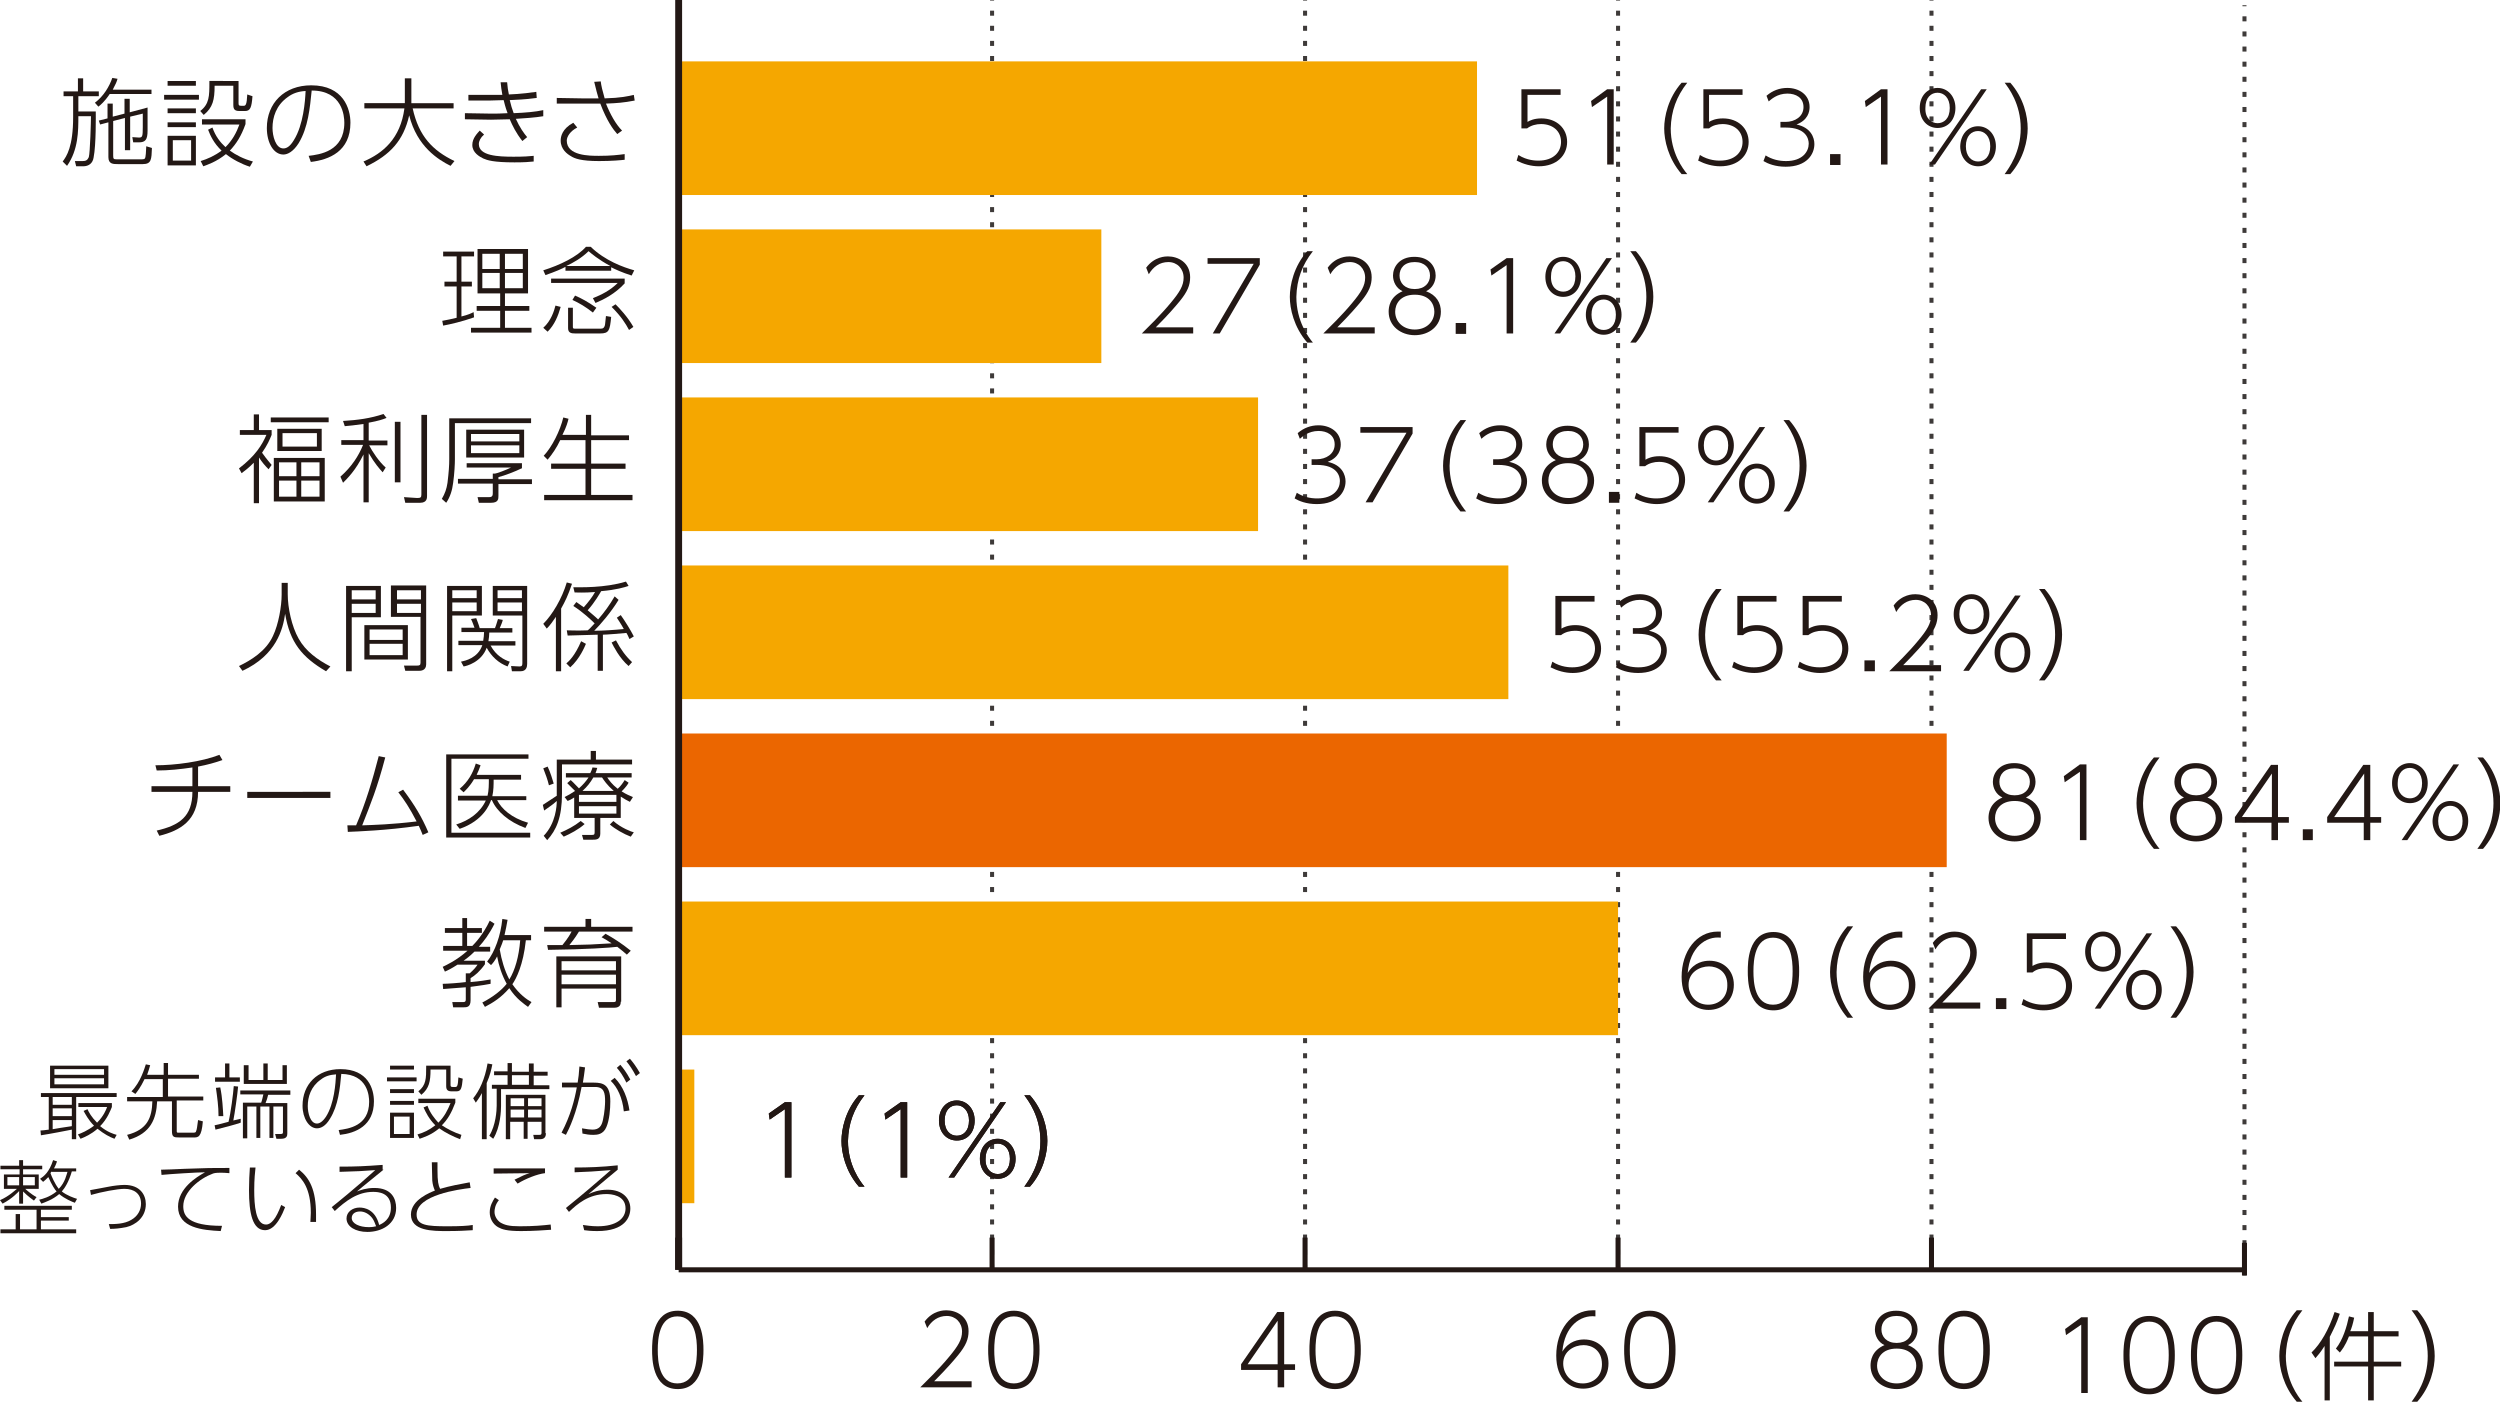 <?xml version="1.0" encoding="utf-8"?>
<!-- Generator: Adobe Illustrator 28.0.0, SVG Export Plug-In . SVG Version: 6.00 Build 0)  -->
<svg version="1.1" id="レイヤー_1" xmlns="http://www.w3.org/2000/svg" xmlns:xlink="http://www.w3.org/1999/xlink" x="0px"
	 y="0px" viewBox="0 0 574.3 322" style="enable-background:new 0 0 574.3 322;" xml:space="preserve">
<style type="text/css">
	.st0{fill:none;stroke:#3E3A39;stroke-width:0.926;stroke-miterlimit:10;stroke-dasharray:1.157,2.314;}
	.st1{fill:#F5A700;}
	.st2{fill:#EB6600;}
	.st3{fill:none;}
	.st4{fill:none;stroke:#231815;stroke-width:1.157;stroke-miterlimit:10;}
	.st5{fill:none;stroke:#231815;stroke-width:1.583;stroke-miterlimit:10;}
	.st6{fill:#231815;}
</style>
<g>
	<line class="st0" x1="227.9" y1="291.7" x2="227.9" y2="0"/>
	<line class="st0" x1="299.8" y1="291.7" x2="299.8" y2="0"/>
	<line class="st0" x1="371.7" y1="291.7" x2="371.7" y2="0"/>
	<line class="st0" x1="443.7" y1="291.7" x2="443.7" y2="0"/>
	<line class="st0" x1="515.6" y1="293" x2="515.6" y2="1.2"/>
	<rect x="155.9" y="245.7" class="st1" width="3.6" height="30.7"/>
	<rect x="155.9" y="207.1" class="st1" width="215.8" height="30.7"/>
	<rect x="155.9" y="168.5" class="st2" width="291.3" height="30.7"/>
	<rect x="155.9" y="129.9" class="st1" width="190.6" height="30.7"/>
	<rect x="155.9" y="91.3" class="st1" width="133.1" height="30.7"/>
	<rect x="155.9" y="52.7" class="st1" width="97.1" height="30.7"/>
	<rect x="155.9" y="14.1" class="st1" width="183.4" height="30.7"/>
	<rect x="155.9" y="14.1" class="st3" width="291.3" height="262.2"/>
	<line class="st4" x1="155.9" y1="291.7" x2="515.6" y2="291.7"/>
	<line class="st5" x1="155.9" y1="291.7" x2="155.9" y2="0"/>
	<line class="st5" x1="155.9" y1="291.7" x2="155.9" y2="284.3"/>
	<line class="st4" x1="227.9" y1="291.7" x2="227.9" y2="284.3"/>
	<line class="st4" x1="299.8" y1="291.7" x2="299.8" y2="284.3"/>
	<line class="st4" x1="371.7" y1="291.7" x2="371.7" y2="284.3"/>
	<line class="st4" x1="443.7" y1="291.7" x2="443.7" y2="284.3"/>
	<line class="st4" x1="515.6" y1="293" x2="515.6" y2="285.5"/>
	<g>
		<path class="st6" d="M17.9,21v-3h1.2v3h3.6v1.1h-4.7v3.5H22c0,0.9,0.1,7.6-0.5,10.6c-0.2,1.3-1.1,2-2.4,2h-1.6L17.2,37l1.8,0
			c0.7,0,1.1-0.2,1.4-0.9c0.3-1,0.5-8.4,0.5-9.4h-2.9c0,3.4,0,7.7-2.6,11.4l-1-1c0.9-1.2,2.4-3.4,2.4-10.2v-4.8h-2.2V21H17.9z
			 M21.8,23.6c2-1.5,3.3-3.7,4-5.7l1.2,0.2c-0.2,0.7-0.4,1.2-1.1,2.5h8.9v1h-9.6c-1.2,1.8-2.2,2.6-2.6,2.9L21.8,23.6z M28.6,26.1
			v-3.4h1.2v3.1l4.1-1.1c0,0.9,0,4.6,0,5.3c0,2.1-0.5,2.7-2,2.7h-1.3l-0.2-1.2l1.5,0.1c0.8,0,0.9-0.2,0.9-2.4v-3.1l-2.9,0.7v7.7
			h-1.2v-7.4l-2.7,0.7v7.9c0,0.8,0.1,0.9,0.8,0.9h5.6c0.6,0,0.9,0,1-0.5c0.1-0.5,0.1-0.7,0.2-2.5l1.3,0.4c-0.1,2.6-0.1,3.7-2.1,3.7
			h-5.7c-1.1,0-2.2,0-2.2-1.6v-8L23,28.6l-0.3-0.9l2-0.5v-3.4h1.2v3L28.6,26.1z"/>
		<path class="st6" d="M45.7,21.8v1.1h-8v-1.1H45.7z M45,18.6v1.1h-6.5v-1.1H45z M45,24.9V26h-6.5v-1.1H45z M45,28.1v1.1h-6.5v-1.1
			H45z M45,31.2v6.8h-6.5v-6.8H45z M43.9,32.2h-4.2v4.7h4.2V32.2z M54.8,18.6v5.1c0,0.5,0.1,0.6,0.6,0.6H56c0.4,0,0.7-0.2,0.8-2.6
			l1.2,0.4c-0.2,2.6-0.5,3.4-1.7,3.4H55c-1.1,0-1.4-0.4-1.4-1.4v-4.4h-4.3c0,3.2-0.4,5-2.5,6.7L46,25.5c2.1-1.6,2.1-3.5,2.1-6.5
			v-0.4H54.8z M57.4,38.3c-1.9-0.6-4-1.7-5.5-2.9c-2.2,1.8-4.4,2.5-5.2,2.8L46.1,37c1.6-0.5,3.2-1.2,4.8-2.4
			c-1.8-1.7-2.6-3.5-3.1-4.8l1-0.5c0.7,2,1.8,3.4,3,4.5c1.6-1.6,2.5-3.3,3.2-5.2h-8.6v-1.2h10v1.1c-1,2.8-2.1,4.5-3.6,6.1
			c1.4,1,3.1,1.9,5.3,2.5L57.4,38.3z"/>
		<path class="st6" d="M70.9,35.8c2.5-0.3,8.2-1,8.2-7.6c0-1.5-0.4-7.4-7.5-7.4c-0.4,3.9-0.8,8.5-3,12.1c-1.2,1.9-2.5,2.6-3.5,2.6
			c-2.2,0-3.8-2.6-3.8-6.1c0-5.7,4-9.8,10.2-9.8c7.4,0,9,5.4,9,8.6c0,6.6-4.9,8.5-9.1,9L70.9,35.8z M66.1,22.3
			c-2.7,1.9-3.5,4.7-3.5,7.1c0,1.8,0.7,4.7,2.5,4.7c0.7,0,1.5-0.4,2.4-1.9c2.2-3.5,2.6-9,2.7-11.3C68.6,21,67.3,21.4,66.1,22.3z"/>
		<path class="st6" d="M93.1,18h1.4v5.7h9.7v1.2h-9.4c1.4,6.4,4.6,9.7,9.6,12.1l-0.9,1.1c-2.8-1.4-7.7-4.4-9.5-11.6
			c-1.3,5.8-4.4,9.1-9.8,11.7l-0.7-1.1c4.5-1.9,8.5-5.3,9.4-12.2h-9.2v-1.2h9.3V18z"/>
		<path class="st6" d="M124.8,26.7c-1.7,0.3-4.6,0.5-6.3,0.6c0.9,2,1.9,3.4,2.6,4.2l-1.1,0.9c-1.5-1.9-2.3-3.6-2.9-5
			c-1.2,0-3,0.1-4.3,0.1l-6-0.1V26l5.9,0.1c1.2,0,2.5,0,3.9-0.1c-0.6-1.6-0.7-2.3-0.9-3c-1.2,0-2.1,0.1-3.4,0.1h-4.7v-1.3l4.6,0
			c1.5,0,3.1,0,3.2,0c-0.2-1.2-0.3-1.8-0.4-2.9h1.5c0.1,1.2,0.2,1.9,0.4,2.8c0.1,0,3-0.1,6.3-0.6l0.1,1.4c-3,0.4-4.5,0.4-6.2,0.5
			c0.3,1.3,0.5,1.9,0.9,3c2.6-0.1,5-0.3,6.8-0.7L124.8,26.7z M111.2,30.9c-0.8,0.7-1.2,1.5-1.2,2.2c0,2.7,4.4,2.9,8,2.9
			c2.4,0,3.6-0.1,4.6-0.2l0,1.3c-1.1,0.1-2,0.2-4.4,0.2c-4.9,0-6.3-0.5-7.2-0.9c-0.8-0.4-2.5-1.3-2.5-3.1c0-1.6,1.2-2.7,1.7-3.3
			L111.2,30.9z"/>
		<path class="st6" d="M141.8,30.8c-0.9-1-2.4-3-3.9-7c-0.7,0-3,0-4.2,0l-5.8,0v-1.3l5.8,0.1h3.8c-0.3-1-0.5-1.7-1-3.8l1.5-0.1
			c0.1,0.9,0.4,2.2,0.9,3.9c3.7-0.1,5.4-0.5,6.7-0.8l0.2,1.3c-2.6,0.5-4.1,0.6-6.6,0.7c1,2.5,2.3,4.8,3.7,6.2L141.8,30.8z
			 M132.6,29.3c-1.6,0.8-2.4,2.1-2.4,3c0,3.5,5.2,3.5,7.4,3.5c2.7,0,4.4-0.2,5.9-0.4l0,1.3c-0.8,0.1-3,0.3-5.9,0.3
			c-4.2,0-5.6-0.6-6.4-1.1c-0.9-0.5-2.4-1.6-2.4-3.6c0-0.9,0.3-2.7,2.9-4.1L132.6,29.3z"/>
	</g>
	<g>
		<path class="st6" d="M108.9,72.9c-2.8,1-5.5,1.6-7.1,1.9l-0.2-1.1c0.7-0.1,2.5-0.5,3.3-0.7v-7.2h-2.8v-1.1h2.8v-5.8h-3.1v-1.1h7.1
			v1.1H106v5.8h2.4v1.1H106v6.9c1.6-0.4,2.2-0.7,2.8-1L108.9,72.9z M121.3,57.2v10.2H116v2.9h5.6v1.1H116v3.9h6.1v1.1h-13.9v-1.1
			h6.7v-3.9h-5.4v-1.1h5.4v-2.9h-5.2V57.2H121.3z M114.8,58.3h-4v3.5h4V58.3z M114.8,62.7h-4v3.5h4V62.7z M120.1,58.3H116v3.5h4.1
			V58.3z M120.1,62.7H116v3.5h4.1V62.7z"/>
		<path class="st6" d="M140.4,62.2h-10.5v-0.9c-0.7,0.4-2.3,1.1-4.6,1.9l-0.5-1.1c3.8-1.2,7.8-3.1,9.8-5.4h1.1
			c3.3,3.2,7.5,4.7,10,5.4l-0.6,1.2c-2.2-0.7-3.7-1.4-4.7-1.9V62.2z M124.8,75.3c1.8-1.6,2.5-3.9,2.8-5.1l1.2,0.3
			c-0.6,2.1-1.4,4.1-3,5.7L124.8,75.3z M143.5,64.1v1c-2.2,2.4-4.8,3.7-6.7,4.5l-0.6-1.1c2-0.8,4-1.8,5.7-3.5h-15.3v-1H143.5z
			 M140.2,61.1c-2.8-1.5-4.4-2.9-5-3.4c-1.6,1.6-3.6,2.7-5.1,3.4H140.2z M131.6,70.7v4.4c0,0.3,0.1,0.4,0.4,0.4h5.7
			c0.6,0,0.9,0,1.1-0.4c0.2-0.3,0.2-0.5,0.4-2.5l1.2,0.2c-0.3,3.1-0.5,3.8-2.5,3.8h-5.8c-0.8,0-1.6-0.1-1.6-1.2v-4.7H131.6z
			 M136.2,71.8c-1.8-1.4-3-2.1-4.7-2.9l0.6-1c1.4,0.6,2.9,1.4,4.9,2.8L136.2,71.8z M144.5,75.8c-0.8-1.5-1.8-3.1-4-5.3l0.9-0.6
			c0.9,0.9,2.8,2.9,4.1,5.2L144.5,75.8z"/>
	</g>
	<g>
		<path class="st6" d="M61.7,107.8c-0.8-0.8-1.5-1.6-2.2-2.7v10.5h-1.2v-9.3c-1.3,1.3-2,1.8-2.8,2.4l-0.6-1.1
			c3.8-2.9,5.3-5.4,6.3-7.7h-6.1v-1.1h3.2v-3.6h1.2v3.6h2.9v1.1c-0.5,1.2-0.9,2.2-2.2,4.1c1.2,1.7,1.9,2.4,2.2,2.8L61.7,107.8z
			 M75.5,97H62.2v-1.1h13.3V97z M74.6,115.2H62.9v-10h11.7V115.2z M73.9,103.6H63.7v-5.1h10.2V103.6z M68.1,106.2h-4v3.2h4V106.2z
			 M68.1,110.4h-4v3.7h4V110.4z M72.8,99.5h-7.9v3.1h7.9V99.5z M73.4,106.2h-4.2v3.2h4.2V106.2z M73.4,110.4h-4.2v3.7h4.2V110.4z"/>
		<path class="st6" d="M84.8,101.2H89v1.1h-4.2c0.7,1.4,2.3,3.8,3.8,5.1l-0.7,1.1c-0.8-0.9-1.8-2-3.2-4.4v11.3h-1.2v-11
			c-1.8,3.7-3.8,5.6-4.7,6.5l-0.6-1.4c2.6-2.3,4.2-4.8,5.2-7.3h-5v-1.1h5.1v-3.7c-2,0.3-3.3,0.4-4.3,0.5l-0.4-1.2
			c3.4-0.2,6.3-0.6,9.3-1.6l0.7,0.9c-0.7,0.3-1.9,0.7-4.1,1.1V101.2z M92,96.9v13.9h-1.3V96.9H92z M98.1,95.3v18.6
			c0,0.5,0,1.6-1.6,1.6h-3.4l-0.3-1.3l3,0.2c0.8,0,1-0.1,1-0.8V95.3H98.1z"/>
		<path class="st6" d="M122.1,97.2h-17.6v8.3c0,1-0.1,3.3-0.4,5.4c-0.2,1.7-0.7,3.3-1.6,4.6l-1-0.9c0.7-1.2,1.1-2.3,1.3-3.7
			c0.3-2.5,0.4-4,0.4-5.4v-9.4h18.8V97.2z M119.8,107.6c-1.4,0.7-4,1.7-5.3,2v0.5h7.7v1.1h-7.7v2.7c0,0.7,0,1.6-1.7,1.6h-2.8
			l-0.3-1.3l2.7,0c0.7,0,0.8-0.4,0.8-0.9v-2.2h-8v-1.1h8v-1.2h0.4c0.5,0,2.8-0.9,3.8-1.4h-10.2v-1h12.7V107.6z M120.4,105.1h-13.3
			v-6.4h13.3V105.1z M119.3,99.7h-11.1v1.7h11.1V99.7z M119.3,102.3h-11.1v1.8h11.1V102.3z"/>
		<path class="st6" d="M134.6,100v-4.7h1.2v4.7h8.7v1.1h-8.7v5.4h7.9v1.2h-7.9v6h9.5v1.2h-20.3v-1.2h9.5v-6h-7.9v-1.2h7.9v-5.4h-5.8
			c-0.8,1.7-1.8,3.2-2.9,4.5l-0.9-0.9c1.9-2,3.8-5.8,4.5-8.8l1.2,0.3c-0.2,0.8-0.4,1.7-1.4,3.7H134.6z"/>
	</g>
	<g>
		<path class="st6" d="M66.1,133.8v2.7c0,3.1,0.9,7.4,2.5,10.2c1.6,2.9,4.4,4.9,7.3,6.4l-1,1.1c-5.5-3.2-8.3-6.6-9.4-13.2
			c-0.5,3.5-2,9.5-9.8,13.1l-0.8-1.1c2.7-1.3,6.2-3.4,7.8-6.9c1.3-2.7,2-6.9,2-9.5v-2.7H66.1z"/>
		<path class="st6" d="M87.5,134.6v7.2h-6.7v12.4h-1.3v-19.6H87.5z M86.3,135.6h-5.5v2.1h5.5V135.6z M86.3,138.7h-5.5v2.1h5.5V138.7
			z M93.7,151.5h-10v-7.9h10V151.5z M92.5,144.6h-7.6v2.4h7.6V144.6z M92.5,147.9h-7.6v2.6h7.6V147.9z M97.9,134.6v18
			c0,1.5-1.3,1.5-1.7,1.5h-3.1l-0.3-1.2l3,0c0.6,0,0.8-0.1,0.8-0.7v-10.5h-6.8v-7.2H97.9z M96.7,135.6h-5.5v2.1h5.5V135.6z
			 M96.7,138.7h-5.5v2.1h5.5V138.7z"/>
		<path class="st6" d="M110.7,134.6v6.8h-6.8v12.8h-1.2v-19.6H110.7z M109.5,135.6h-5.6v1.8h5.6V135.6z M109.5,138.4h-5.6v2h5.6
			V138.4z M116.6,153.1c-2.1-0.8-3.7-2.3-4.8-4.3c-1.2,3.3-4.6,4.2-5.3,4.3l-0.6-1.1c0.9-0.2,3.9-0.8,4.9-3.8h-5.5v-1h5.7
			c0.1-0.7,0.2-1.3,0.2-2H106v-1h3c-0.2-0.5-0.4-1.2-0.8-2l1.2-0.2c0.1,0.3,0.6,1.5,0.8,2.3h3.5c0.3-0.7,0.4-1.2,0.7-2.1l1.1,0.2
			c-0.1,0.5-0.4,1.2-0.7,1.9h2.9v1h-5.3c0,0.7-0.1,1.3-0.2,2h6.2v1h-5.7c1.3,2.4,3.2,3.3,4.4,3.7L116.6,153.1z M121.1,134.6v17.9
			c0,0.7-0.2,1.7-1.5,1.7h-2l-0.2-1.2l1.9,0.1c0.6,0,0.7-0.2,0.7-0.8v-10.9h-6.8v-6.8H121.1z M119.9,135.6h-5.6v1.8h5.6V135.6z
			 M119.9,138.4h-5.6v2h5.6V138.4z"/>
		<path class="st6" d="M128.9,154.2h-1.2v-12.5c-0.6,0.9-1.3,1.9-2.1,2.7l-0.8-1.1c2.1-2.1,4.3-5.8,5.4-9.5l1.2,0.3
			c-0.9,2.7-1.6,4.1-2.5,5.7V154.2z M142.1,137.8c-1.7,2.8-4.1,5.6-5.6,7.1c1.9,0,4.9-0.2,6.8-0.4c-0.7-1.3-1.3-2.1-1.6-2.6l0.9-0.6
			c1,1.4,2.3,3.5,3,4.9l-1,0.6c-0.4-0.9-0.5-1.1-0.7-1.4c-1,0.1-4.6,0.4-5.4,0.4v8.3h-1.2v-8.3c-0.1,0-6.6,0.2-6.9,0.2l-0.2-1.2
			c0.8,0,2.3,0.1,4.8,0c0.3-0.2,0.7-0.6,1.6-1.6c-0.8-0.8-2.7-2.6-4.9-4l0.7-0.9c1,0.7,1.4,1,1.7,1.2c1-1.1,2-2.4,2.6-3.5
			c-2.6,0.2-3.9,0.1-4.7,0.1l-0.3-1.2c1.5,0,7.2,0.2,12.1-1.3l0.6,1c-0.9,0.3-2.8,0.9-6.3,1.2c-0.3,0.5-1.4,2.5-3.1,4.4
			c0.8,0.7,1.7,1.4,2.4,2.1c1.4-1.6,2.7-3.4,3.8-5.3L142.1,137.8z M130.1,152.4c0.6-0.5,2-1.8,3.4-5.1l1.1,0.6
			c-0.3,0.7-1.4,3.4-3.6,5.4L130.1,152.4z M144.4,153c-2.1-1.8-3.5-4.6-3.9-5.4l1-0.5c1.1,2.1,2.3,3.7,3.7,5L144.4,153z"/>
	</g>
	<g>
		<path class="st6" d="M45.5,180.6h7.4v1.3h-7.4c0,6.6-4.1,8.9-8.9,10.1l-0.6-1.2c5.2-1.2,8.2-3.2,8.2-8.9h-9.4v-1.3h9.4v-4.3
			c-2.7,0.4-5.5,0.7-8.2,0.7l-0.3-1.2c4.5,0,10.6-0.8,14.7-2.4l0.7,1.2c-1.7,0.6-3.5,1.1-5.6,1.5V180.6z"/>
		<path class="st6" d="M75.9,181.9v1.4H56.8v-1.4H75.9z"/>
		<path class="st6" d="M79.8,189.6c0.3,0,1.6,0,2,0c2.2-5.1,3.8-10.5,5.2-15.9l1.5,0.3c-1.9,7.2-3.3,10.5-5.3,15.6
			c2.7-0.1,6.7-0.2,12.5-0.9c-1.6-3.1-2.8-4.9-4.2-6.7l1.1-0.6c2.7,3.6,4.3,6.3,5.8,9.8l-1.3,0.6c-0.3-0.8-0.5-1.2-0.9-2.1
			c-7.7,1.1-14.1,1.3-16.3,1.4L79.8,189.6z"/>
		<path class="st6" d="M121.4,173.3v1h-17.7v17h18.1v1.1h-19.3v-19.1H121.4z M120.9,182.7v1.1h-6.7c1,2,3.3,4.1,7.1,5.2l-0.6,1.2
			c-3.8-1.4-6.6-3.8-7.7-6.4h-0.2c-0.3,0.9-1.7,4.7-7.2,6.6l-0.8-1c2.9-0.9,5.5-2.7,6.8-5.5h-6.4v-1.1h6.8c0.3-1.2,0.3-2.7,0.3-3.8
			h-3.4c-1,1.7-2,2.6-2.4,3l-0.9-0.8c1.9-1.6,3-3.5,3.7-5.8l1.1,0.4c-0.3,0.8-0.5,1.4-0.9,2.2h10.2v1.1h-6.3c0,1,0,2.5-0.3,3.8
			H120.9z"/>
		<path class="st6" d="M128,174.5h7.7v-2h1.2v2h8.3v1.1h-16.1v6.7c0,5.5-1.3,8.4-3.4,10.7l-0.8-1c2.8-2.9,3-6.9,3-8
			c-1.1,1-1.4,1.1-2.9,2.2l-0.3-1.3c1.1-0.7,2.6-1.7,3.2-2.1V174.5z M126.1,180.4c-0.3-1.3-0.8-2.6-1.3-3.9l1-0.4
			c0.6,1.2,1.2,3.2,1.4,3.9L126.1,180.4z M128.7,191.3c1.6-0.7,3.2-1.5,4.7-2.7l0.9,0.7c-1.3,1.2-3.4,2.3-4.8,2.9L128.7,191.3z
			 M142.7,187.9h-4.8v3.6c0,1.4-1,1.4-1.8,1.4H134l-0.3-1.1l2.3,0c0.6,0,0.6-0.2,0.6-0.8v-3.1h-4.7v-4.7c-0.6,0.4-1,0.6-1.5,0.8
			l-0.7-0.9c0.8-0.4,1.5-0.8,2.4-1.4c-0.6-0.6-1.6-1.6-1.8-1.8l0.8-0.7c0.3,0.3,0.5,0.4,1.9,1.9c0.9-0.8,1.6-1.6,2.2-2.5H130v-1h5.6
			c0.2-0.5,0.4-0.8,0.5-1.3l1.1,0.1c-0.2,0.6-0.2,0.8-0.4,1.2h8.3v1h-5.6c0.4,0.6,1.1,1.6,2.4,2.6c0.7-0.6,1.3-1.5,1.6-2l0.9,0.6
			c-0.2,0.4-0.6,1-1.6,2c1.1,0.7,1.9,1,2.6,1.3l-0.7,1.1c-0.6-0.3-1.2-0.6-2.1-1.2V187.9z M141.6,182.6H133v1.6h8.6V182.6z
			 M141.6,185.2H133v1.7h8.6V185.2z M141,181.7c-1.6-1.4-2.3-2.5-2.7-3.1h-2c-0.7,1.2-1.4,2.1-2.5,3.1H141z M140.9,188.6
			c1.8,1.6,4.2,2.5,4.7,2.6l-0.7,1c-1.6-0.6-3.7-1.8-4.8-2.8L140.9,188.6z"/>
	</g>
	<g>
		<path class="st6" d="M113.6,212.2c-1.2,2.4-2.5,4.1-3.6,5.3h2.6v1.1H109c-1.2,1.2-2,1.7-2.5,2.1h4.9v0.8c-1.2,1.7-2.3,2.6-3.3,3.2
			v0.9c2.3-0.2,3.4-0.4,4.6-0.6v1c-2,0.4-4.1,0.6-4.6,0.7v3.1c0,1.6-0.9,1.6-1.6,1.6h-2.4l-0.2-1.2l2.5,0c0.5,0,0.6-0.2,0.6-0.6
			v-2.8c-0.4,0-2.3,0.2-5.2,0.4l-0.1-1.2c1,0,3.8-0.2,5.3-0.4v-2h0.9c1.1-1,1.4-1.4,1.8-2h-4.6c-1.4,0.9-2.2,1.3-2.9,1.6l-0.5-1.1
			c0.8-0.4,3.1-1.4,5.7-3.7h-5.6v-1.1h4.4v-3h-4v-1.1h4v-2.3h1.1v2.3h3.4v1.1h-3.4v3h1.2c0.6-0.6,2.5-2.6,4-5.8L113.6,212.2z
			 M122,214.9v1.1h-1.2c-0.6,5.7-2.2,8.8-3.1,10.1c1.6,2.3,3.3,3.5,4.4,4.1l-0.8,1.1c-0.8-0.6-2.7-1.8-4.3-4.3
			c-1.9,2.2-3.7,3.3-5.6,4.3l-0.6-1c2.5-1.3,4.4-2.8,5.6-4.3c-1.1-2-1.8-4.1-2.2-6.3c-0.5,1-1,1.6-1.4,2l-0.9-0.8
			c1.8-2.3,3.1-5.9,3.5-9.8l1.2,0.2c-0.2,1.3-0.4,2.1-0.7,3.5H122z M115.6,216c-0.1,0.3-0.4,1.2-0.8,2.1c0.4,2.4,1.1,4.8,2.2,6.9
			c1.3-2.1,2.2-5.2,2.5-9H115.6z"/>
		<path class="st6" d="M139.1,214.5c1.8,1,3.7,2.2,5.8,3.9l-0.9,0.9c-0.8-0.7-1.3-1.1-2.2-1.8c-1.5,0.2-7.1,0.6-15.9,0.7l-0.2-1.1
			c0.6,0,3,0,3.5,0c1.3-1.6,1.8-2.5,2.1-3.1H125v-1.1h9.5v-1.8h1.3v1.8h9.5v1.1H133c-0.3,0.5-0.9,1.5-2.2,3.1c4.5-0.1,5-0.1,9.7-0.4
			c-0.9-0.6-1.4-0.9-2.3-1.4L139.1,214.5z M142.6,230.1c0,0.4,0,1.4-1.5,1.4h-3.5l-0.3-1.3l3.6,0c0.6,0,0.6-0.2,0.6-0.6v-2.5H129
			v4.3h-1.2v-11.7h14.9V230.1z M141.4,220.8H129v2.1h12.5V220.8z M141.4,223.9H129v2.2h12.5V223.9z"/>
	</g>
	<g>
		<path class="st6" d="M9.3,259.7c0.5,0,1-0.1,1.9-0.2V252H9.4v-0.9h17.4v0.9h-9.3v9.7h-1v-2.2c-1,0.2-5.1,1-7.1,1.3L9.3,259.7z
			 M24.9,244.8v5.2H11.5v-5.2H24.9z M16.5,252h-4.4v1.8h4.4V252z M16.5,254.6h-4.4v1.8h4.4V254.6z M12.1,259.4
			c0.6-0.1,2.9-0.5,4.4-0.7v-1.4h-4.4V259.4z M23.9,245.6H12.5v1.3h11.4V245.6z M23.9,247.7H12.5v1.4h11.4V247.7z M26.3,261.6
			c-1.1-0.4-2.4-1.1-3.9-2.3c-1.5,1.3-2.9,1.9-3.9,2.3l-0.6-1c0.8-0.3,2.1-0.8,3.7-2c-1.3-1.3-2-2.7-2.4-3.4l0.9-0.4
			c0.3,0.7,0.9,1.8,2.2,3.1c1.5-1.5,2.1-3,2.3-3.6h-6.6v-0.9h7.7v0.9c-0.3,0.7-1,2.7-2.7,4.4c1.7,1.4,3.1,1.8,3.8,2L26.3,261.6z"/>
		<path class="st6" d="M37.6,246.9v-2.7h1v2.7h7.1v0.9h-7.1v4.1h8.1v0.9h-6.1v6.9c0,0.5,0,0.5,0.5,0.5h3.1c0.6,0,0.8,0,0.9-0.5
			c0.1-0.2,0.2-0.8,0.4-2.4l1.1,0.3c-0.3,3.7-1.1,3.7-2.1,3.7h-3.3c-1.3,0-1.7-0.1-1.7-1.5V253h-3.4c-0.2,4.1-1.5,7.3-6.4,8.8
			l-0.5-1.1c4.7-1.2,5.7-4,5.8-7.7h-5.8V252h8.2v-4.1h-4.2c-0.9,1.9-1.7,2.9-2.1,3.4l-0.9-0.6c2.1-2.1,3-5.3,3.3-6.2l1,0.2
			c-0.2,0.8-0.4,1.3-0.7,2.2H37.6z"/>
		<path class="st6" d="M55.3,257v0.9c-1.1,0.4-4.5,1.3-5.8,1.6l-0.2-1c0.5-0.1,1-0.2,3.2-0.8c0.5-2,1.1-6.6,1.2-8.2l1,0.1
			c-0.1,1.4-0.8,6.4-1.1,7.8L55.3,257z M52.7,244.3v3.2h2.4v1h-5.7v-1h2.3v-3.2H52.7z M50.2,256.4c0-2.3-0.3-4.3-0.6-6.5l1-0.1
			c0.5,2.4,0.6,5,0.7,6.6L50.2,256.4z M66.7,250.6v0.9h-5.1c-0.2,0.9-0.3,1.1-0.6,1.9h5v7c0,0.5-0.1,1.2-1.4,1.2h-1.1l-0.3-1.1
			l1.3,0c0.5,0,0.5-0.2,0.5-0.5v-5.8h-2.2v7.2h-0.9v-7.2h-2.1v7.2h-0.9v-7.2h-2.1v7.3h-1v-8.2H60c0.2-0.5,0.4-1.5,0.5-1.9h-5.3v-0.9
			H66.7z M57.1,244.7v3.4h3.4v-3.8h1v3.8h3.4v-3.4h1v4.3h-9.9v-4.3H57.1z"/>
		<path class="st6" d="M77.8,259.6c2.2-0.3,7-0.9,7-6.5c0-1.3-0.3-6.3-6.4-6.4c-0.3,3.3-0.7,7.3-2.6,10.3c-1,1.7-2.1,2.2-3,2.2
			c-1.8,0-3.3-2.3-3.3-5.2c0-4.9,3.4-8.4,8.7-8.4c6.4,0,7.7,4.6,7.7,7.4c0,5.6-4.2,7.3-7.8,7.7L77.8,259.6z M73.7,248
			c-2.3,1.6-3,4-3,6.1c0,1.6,0.6,4,2.1,4c0.6,0,1.3-0.4,2.1-1.6c1.9-3,2.2-7.7,2.3-9.7C75.8,246.9,74.7,247.2,73.7,248z"/>
		<path class="st6" d="M95.7,247.5v0.9h-6.8v-0.9H95.7z M95.1,244.8v0.9h-5.5v-0.9H95.1z M95.1,250.2v0.9h-5.5v-0.9H95.1z
			 M95.1,252.9v0.9h-5.5v-0.9H95.1z M95.1,255.6v5.8h-5.5v-5.8H95.1z M94.1,256.5h-3.6v4h3.6V256.5z M103.5,244.8v4.4
			c0,0.4,0.1,0.5,0.5,0.5h0.6c0.4,0,0.6-0.2,0.7-2.2l1,0.3c-0.2,2.2-0.4,2.9-1.4,2.9h-1.2c-0.9,0-1.2-0.4-1.2-1.2v-3.8h-3.6
			c0,2.7-0.3,4.3-2.1,5.8l-0.7-0.8c1.8-1.4,1.8-3,1.8-5.6v-0.3H103.5z M105.7,261.7c-1.6-0.6-3.4-1.5-4.8-2.5
			c-1.9,1.6-3.7,2.1-4.5,2.4l-0.5-1c1.4-0.4,2.7-1,4.1-2.1c-1.5-1.5-2.2-3-2.7-4.1l0.9-0.4c0.6,1.7,1.6,2.9,2.5,3.9
			c1.4-1.4,2.1-2.8,2.8-4.5h-7.4v-1h8.5v0.9c-0.9,2.4-1.8,3.9-3.1,5.2c1.2,0.8,2.7,1.6,4.5,2.2L105.7,261.7z"/>
		<path class="st6" d="M111.7,261.7h-1v-10.6c-0.6,1.2-1.1,1.7-1.4,2.2l-0.6-1c1.4-1.7,2.7-4.4,3.3-8l1.1,0.2
			c-0.2,1-0.5,2.5-1.3,4.3V261.7z M117.6,244.3v1.9h3.9v-1.9h1.1v1.9h3.2v0.9h-3.2v2.2h3.6v0.9h-11.1v3.9c0,0.9-0.1,4.8-1.8,7.5
			l-0.9-0.7c1.5-2.4,1.7-5.8,1.7-6.9v-3.9H113v-0.9h3.6V247h-3.1v-0.9h3.1v-1.9H117.6z M125.4,260.3c0,0.4,0,1.4-1.3,1.4h-1.4
			l-0.2-1l1.4,0c0.4,0,0.5-0.1,0.5-0.5v-2.5h-3.2v3.9h-0.9v-3.9h-3.1v4h-1v-10.2h9.1V260.3z M120.4,252.3h-3.1v1.8h3.1V252.3z
			 M120.4,254.9h-3.1v1.8h3.1V254.9z M121.5,247h-3.9v2.2h3.9V247z M124.4,252.3h-3.1v1.8h3.1V252.3z M124.4,254.9h-3.1v1.8h3.1
			V254.9z"/>
		<path class="st6" d="M129,260.2c2.1-4,3-7.6,3.5-10.4l-3.4,0v-1.1h3.6c0.2-1.3,0.3-2,0.4-3.7l1.3,0.2c-0.2,1.6-0.3,2.3-0.5,3.5
			h2.5c2.2,0,3.8,0.5,3.8,4.3c0,1.8-0.2,4.3-0.9,5.9c-0.7,1.7-2.1,1.8-3,1.8c-0.9,0-1.6-0.1-2.5-0.3l-0.1-1.2
			c1.1,0.2,1.9,0.3,2.4,0.3c1.5,0,2.1-0.8,2.4-2.2c0.4-1.8,0.5-3.6,0.5-4.3c0-1.9-0.2-3.3-2.3-3.3l-3.1,0c-1.1,6-2.9,9.7-3.6,11
			L129,260.2z M143.3,255.3c-0.3-3.1-1.5-5.6-3-7l0.9-0.7c2,2,3,4.8,3.4,7.5L143.3,255.3z M142.5,244.6c0.6,0.7,1.4,1.7,2.3,3.4
			l-0.9,0.7c-0.8-1.6-1.4-2.5-2.2-3.4L142.5,244.6z M144.7,243.2c0.6,0.7,1.4,1.7,2.3,3.3l-0.9,0.7c-0.8-1.5-1.4-2.4-2.2-3.4
			L144.7,243.2z"/>
	</g>
	<g>
		<path class="st6" d="M7.8,275.8c-1.4-1-2.1-1.7-2.5-2.1v2.8H4.4v-2.9c-0.2,0.2-1.5,1.7-3.8,2.9L0,275.7c2.1-0.9,3.6-2.4,3.9-2.6
			h-3v-3.3h3.6v-1.2H0.1v-0.8h4.3v-1.3h0.9v1.3h4.4v0.8H5.3v1.2h3.6v3.3H5.8c0.1,0.1,1.4,1.3,2.6,1.9L7.8,275.8z M15.7,280.4H9.4v2
			h8.1v0.9H0.1v-0.9h3.5v-3.5h1v3.5h3.8v-4.5H1v-0.9h15.5v0.9H9.4v1.7h6.4V280.4z M4.4,270.4H1.7v1.9h2.7V270.4z M8,270.4H5.3v1.9H8
			V270.4z M17.5,268.2v0.9h-1c-0.7,2.4-1.6,3.8-2.3,4.6c1.1,0.9,2.8,1.5,3.5,1.7l-0.5,0.9c-0.6-0.2-2.3-0.9-3.6-2
			c-1.5,1.3-3.3,1.9-4.1,2.2l-0.5-0.9c0.8-0.2,2.4-0.6,4-1.9c-0.4-0.4-1.1-1.5-1.9-3.3c-0.5,0.5-0.8,0.8-1.2,1.1l-0.7-0.7
			c0.9-0.6,2.1-1.5,3-4.3l0.9,0.3c-0.2,0.5-0.3,0.9-0.7,1.6H17.5z M11.8,269.1l-0.2,0.4c0.2,0.6,1,2.5,1.9,3.6
			c1.5-1.5,1.8-3.4,2-3.9H11.8z"/>
		<path class="st6" d="M25,281.2c1.4,0,3.6,0,5.2-1c1.4-0.8,2.2-2.2,2.2-3.7c0-2.3-1.6-3.4-3.8-3.4c-1.6,0-5.3,0.7-7.7,1.4l-0.2-1.1
			c0.7-0.1,3.7-0.7,4.3-0.8c1-0.2,2.6-0.4,3.6-0.4c3.6,0,4.9,2.3,4.9,4.4c0,3.1-2.4,4.8-4.5,5.3c-1.5,0.3-2.7,0.4-3.7,0.4L25,281.2z
			"/>
		<path class="st6" d="M52.7,269.5c-1-0.1-1.5-0.1-2.1-0.1c-1.1,0-1.4,0.1-1.7,0.2c-3,1.1-6.8,4.1-6.8,7.5c0,2.2,1.1,4.5,8.9,4.5
			l-0.3,1.2c-4.1-0.2-9.8-0.7-9.8-5.6c0-4.2,4.2-6.8,6.2-7.9c-1.7,0-8,0.4-10,0.6l-0.1-1.2c0.8,0,3.3-0.1,5.4-0.2
			c5.1-0.2,6.4-0.2,10.3-0.2V269.5z"/>
		<path class="st6" d="M58.7,268.2c-0.1,1-0.3,2.6-0.3,5.2c0,3.4,0.3,7.9,2.7,7.9c0.7,0,1.2-0.4,1.7-1c0.6-0.7,1.2-1.9,1.8-3.5
			l0.9,0.5c-0.5,1.3-2.1,5.3-4.6,5.3c-2.9,0-3.7-3.9-3.7-9.2c0-2,0.1-3.8,0.2-5.2L58.7,268.2z M71.3,280.7c0-0.5,0.1-1.2,0.1-2.1
			c0-5.7-2-7.8-3.5-9.1l0.8-0.8c2.4,1.9,3.9,4.6,3.9,10.3c0,0.7,0,1.2,0,1.7L71.3,280.7z"/>
		<path class="st6" d="M88.1,268.7c-0.4,0.3-0.5,0.4-1.6,1.3c-3.3,2.7-3.7,3-4.5,3.7c0.8-0.3,2.1-0.8,4-0.8c4,0,5,2.5,5,4.6
			c0,3.7-3.3,5.5-6.6,5.5c-2.7,0-4.8-1.2-4.8-3.1c0-1.5,1.4-2.5,3-2.5c1.1,0,3.6,0.4,4.5,4c0.7-0.3,2.7-1.2,2.7-4
			c0-3.5-3-3.6-4.1-3.6c-3.6,0-6.3,2.1-8.8,4.4l-0.7-0.9c0.9-0.7,5.5-4.4,10-8.5c-2.6,0.2-4.3,0.3-8.2,0.4V268
			c3.7,0,5.9-0.1,9.9-0.4V268.7z M85.5,279.8c-0.8-1-1.8-1.5-2.8-1.5c-1.3,0-1.9,0.7-1.9,1.5c0,1.3,1.8,2.1,3.9,2.1
			c0.8,0,1.3-0.1,1.7-0.2C86.1,281,86,280.5,85.5,279.8z"/>
		<path class="st6" d="M108.1,272.9c-2.6,0.3-12.4,1.6-12.4,6.1c0,2.5,2.4,2.7,7.1,2.7c2.9,0,4.7-0.1,5.8-0.3l0,1.2
			c-1.5,0.1-3.3,0.2-5.9,0.2c-3.3,0-8.3,0-8.3-3.8c0-3.4,4.5-5.1,5.5-5.5c-0.3-0.7-0.5-1.3-0.6-2.3c0-0.3-0.1-3.7-0.1-4.2h1.3
			c0,0.5,0,1,0,1.8c0,2.6,0.2,3.5,0.6,4.3c2.4-0.7,4.6-1.1,6.8-1.5L108.1,272.9z"/>
		<path class="st6" d="M114.6,275.7c-0.9,1.1-1,2.2-1,2.7c0,1,0.6,1.9,1.3,2.4c1,0.6,2,0.9,4.5,0.9c3.3,0,5.3-0.2,7.1-0.4l0.1,1.2
			c-1.6,0.1-3.9,0.3-6.9,0.3c-3.3,0-4.4-0.4-5.3-0.9c-1.2-0.7-1.9-2-1.9-3.4c0-1.5,0.7-2.6,1.2-3.4L114.6,275.7z M125.2,269.5
			c-1.8,0.2-4.5,1.3-6.3,2.4l-0.7-0.9c1.8-0.9,2.4-1.2,3.5-1.5c-1.6,0-7.1,0.1-8.3,0.1v-1.2c2.6,0,9.3,0,11.8,0V269.5z"/>
		<path class="st6" d="M141.9,268.7c-1.6,1.3-3,2.5-6.7,5.6c0.9-0.4,2.3-1,4.4-1c3.4,0,5.2,2,5.2,4.3c0,2-1.2,5.2-7.6,5.2
			c-1.4,0-2.3-0.1-3-0.2l-0.3-1.2c0.8,0.1,1.9,0.3,3.4,0.3c4.3,0,6.4-1.8,6.4-4.1c0-3.1-3.4-3.3-4.4-3.3c-4.1,0-6.7,2.3-8.6,4.1
			l-0.7-0.9c4.7-3.8,6.5-5.4,10.3-8.7c-3.9,0.3-5.2,0.4-8.3,0.5v-1.1c3.1,0,6.2-0.1,9.9-0.5V268.7z"/>
	</g>
	<g>
		<path class="st6" d="M149.8,310.1c0-1.9,0-9,5.9-9c5.8,0,5.9,7,5.9,9c0,2-0.1,9-5.9,9C149.8,319.1,149.8,312,149.8,310.1z
			 M160.1,310.1c0-2.5-0.3-7.7-4.5-7.7c-4.1,0-4.5,5-4.5,7.7c0,2.6,0.3,7.7,4.5,7.7C159.8,317.8,160.1,312.7,160.1,310.1z"/>
	</g>
	<g>
		<path class="st6" d="M223.2,317.4v1.3h-11.8c1.6-1.6,4.4-4.3,6.7-7.1c2-2.4,2.9-3.9,2.9-5.7c0-2.1-1.5-3.6-3.5-3.6
			c-2,0-3.5,1.1-4.5,2.8l-0.6-1.5c1.9-2.6,4.5-2.6,5-2.6c2.3,0,5.1,1.4,5.1,4.8c0,1.8-0.6,3.3-2.4,5.5c-0.9,1.1-2.6,3.1-5.5,6H223.2
			z"/>
		<path class="st6" d="M227,310.1c0-1.9,0-9,5.9-9c5.8,0,5.9,7,5.9,9c0,2-0.1,9-5.9,9C227,319.1,227,312,227,310.1z M237.4,310.1
			c0-2.5-0.3-7.7-4.5-7.7c-4.1,0-4.5,5-4.5,7.7c0,2.6,0.3,7.7,4.5,7.7C237,317.8,237.4,312.7,237.4,310.1z"/>
	</g>
	<g>
		<path class="st6" d="M293.5,318.7v-4h-8.4v-1.3l8.3-12h1.6v12h2.5v1.3h-2.5v4H293.5z M286.6,313.4h6.9v-10L286.6,313.4z"/>
		<path class="st6" d="M300.8,310.1c0-1.9,0-9,5.9-9c5.8,0,5.9,7,5.9,9c0,2-0.1,9-5.9,9C300.8,319.1,300.8,312,300.8,310.1z
			 M311.2,310.1c0-2.5-0.3-7.7-4.5-7.7c-4.1,0-4.5,5-4.5,7.7c0,2.6,0.3,7.7,4.5,7.7C310.8,317.8,311.2,312.7,311.2,310.1z"/>
	</g>
	<g>
		<path class="st6" d="M366.5,302.4c-3.4-0.4-7.1,2.2-7.6,8.1c1.5-2.5,3.8-2.8,5-2.8c3.2,0,5.6,2.2,5.6,5.5c0,3.7-2.7,5.8-5.8,5.8
			c-3,0-6.2-2-6.2-7.6c0-5.8,3.4-10.4,8.3-10.4c0.3,0,0.4,0,0.7,0V302.4z M363.8,309c-2.2,0-4.7,1.4-4.7,4.2c0,2.3,1.6,4.6,4.5,4.6
			c2.4,0,4.4-1.6,4.4-4.4C368,310.1,365.6,309,363.8,309z"/>
		<path class="st6" d="M373.1,310.1c0-1.9,0-9,5.9-9c5.8,0,5.9,7,5.9,9c0,2-0.1,9-5.9,9C373.1,319.1,373.1,312,373.1,310.1z
			 M383.4,310.1c0-2.5-0.3-7.7-4.5-7.7c-4.1,0-4.5,5-4.5,7.7c0,2.6,0.3,7.7,4.5,7.7C383.1,317.8,383.4,312.7,383.4,310.1z"/>
	</g>
	<g>
		<path class="st6" d="M441.7,313.7c0,3.3-2.7,5.4-6,5.4c-3.2,0-6-2.1-6-5.4c0-1,0.2-3.4,3.2-4.7c-1.5-0.7-2.2-2.2-2.2-3.6
			c0-1.9,1.4-4.3,4.9-4.3c3.5,0,4.9,2.4,4.9,4.3c0,1.4-0.7,2.9-2.2,3.6C440.6,309.9,441.7,311.7,441.7,313.7z M440.2,313.7
			c0-1.7-1.1-3.9-4.5-3.9c-3.4,0-4.5,2.2-4.5,3.9c0,2.3,1.8,4.1,4.5,4.1C438.4,317.8,440.2,315.9,440.2,313.7z M439.2,305.4
			c0-1.7-1.2-3.1-3.5-3.1c-2.4,0-3.5,1.4-3.5,3.1c0,1.7,1.2,3.1,3.5,3.1C438,308.5,439.2,307.1,439.2,305.4z"/>
		<path class="st6" d="M445.3,310.1c0-1.9,0-9,5.9-9c5.8,0,5.9,7,5.9,9c0,2-0.1,9-5.9,9C445.3,319.1,445.3,312,445.3,310.1z
			 M455.6,310.1c0-2.5-0.3-7.7-4.5-7.7c-4.1,0-4.5,5-4.5,7.7c0,2.6,0.3,7.7,4.5,7.7C455.3,317.8,455.6,312.7,455.6,310.1z"/>
	</g>
	<g>
		<g>
			<path class="st6" d="M478.1,302.6h1.5V320h-1.5v-15.7l-3.5,2.4l-0.2-1.4L478.1,302.6z"/>
			<path class="st6" d="M487.8,311.3c0-1.9,0-9,5.9-9c5.8,0,5.9,7,5.9,9c0,2-0.1,9-5.9,9C487.8,320.3,487.8,313.2,487.8,311.3z
				 M498.2,311.3c0-2.5-0.3-7.7-4.5-7.7c-4.1,0-4.5,5-4.5,7.7c0,2.6,0.3,7.7,4.5,7.7C497.8,319,498.2,313.9,498.2,311.3z"/>
			<path class="st6" d="M503.3,311.3c0-1.9,0-9,5.9-9c5.8,0,5.9,7,5.9,9c0,2-0.1,9-5.9,9C503.3,320.3,503.3,313.2,503.3,311.3z
				 M513.7,311.3c0-2.5-0.3-7.7-4.5-7.7c-4.1,0-4.5,5-4.5,7.7c0,2.6,0.3,7.7,4.5,7.7C513.3,319,513.7,313.9,513.7,311.3z"/>
		</g>
		<g>
			<path class="st6" d="M527.6,322c-3.1-3.6-4-7.8-4-10.5c0-2.7,0.9-7,4-10.5h1.3c-2.5,3.2-3.7,6.5-3.8,10.5c0,5.6,2.8,9.3,3.8,10.5
				H527.6z"/>
			<path class="st6" d="M535.2,321.7H534v-12.5c-1,1.6-1.6,2.2-2.1,2.8l-0.9-1.3c2.1-2,4-5.3,5.3-9.3l1.2,0.4
				c-0.8,2.3-1.1,2.9-2.3,5.3V321.7z M544,305.8v-4.4h1.3v4.4h5.7v1.2h-5.7v5.8h6.3v1.1h-6.3v7.8H544v-7.8h-7.8v-1.1h7.8V307h-4.4
				c-0.9,2.3-1.7,3.2-2.1,3.7l-0.9-0.9c1.6-2,2.5-5,3-7.4l1.2,0.3c-0.3,1.5-0.6,2.4-0.9,3.1H544z"/>
			<path class="st6" d="M554,322c1-1.4,3.7-5,3.7-10.5c0-5.7-2.8-9.3-3.7-10.5h1.3c3.1,3.5,4,7.7,4,10.5c0,2.7-0.9,7-4,10.5H554z"/>
		</g>
	</g>
	<g>
		<path class="st6" d="M180.3,253.2h1.5v17.3h-1.5v-15.7l-3.5,2.4l-0.2-1.4L180.3,253.2z"/>
		<path class="st6" d="M197.3,272.6c-3.1-3.6-4-7.8-4-10.5c0-2.7,0.9-7,4-10.5h1.3c-2.5,3.2-3.7,6.5-3.8,10.5
			c0,5.6,2.8,9.3,3.8,10.5H197.3z"/>
		<path class="st6" d="M206.9,253.2h1.5v17.3h-1.5v-15.7l-3.5,2.4l-0.2-1.4L206.9,253.2z"/>
		<path class="st6" d="M219.8,252.8c2.3,0,4.1,1.9,4.1,4.6c0,2.8-1.7,4.6-4.1,4.6c-2.3,0-4.1-1.8-4.1-4.6
			C215.7,254.6,217.5,252.8,219.8,252.8z M219.8,260.9c1.4,0,2.8-1,2.8-3.5c0-2.3-1.4-3.5-2.8-3.5c-1.5,0-2.8,1.1-2.8,3.5
			C217,259.8,218.4,260.9,219.8,260.9z M229.8,253.2h1.3l-11.9,17.3h-1.3L229.8,253.2z M229.2,261.6c2.3,0,4.1,1.9,4.1,4.6
			c0,2.8-1.8,4.6-4.1,4.6c-2.3,0-4.1-1.9-4.1-4.6C225.1,263.5,226.8,261.6,229.2,261.6z M229.2,269.7c1.5,0,2.8-1.1,2.8-3.5
			c0-2.4-1.4-3.5-2.8-3.5c-1.5,0-2.8,1.1-2.8,3.5C226.3,268.5,227.7,269.7,229.2,269.7z"/>
		<path class="st6" d="M235.3,272.6c1-1.4,3.7-5,3.7-10.5c0-5.7-2.8-9.3-3.7-10.5h1.3c3.1,3.5,4,7.7,4,10.5c0,2.7-0.9,7-4,10.5
			H235.3z"/>
	</g>
	<g>
		<path class="st6" d="M358.6,21.8h-7.7V28c0.5-0.3,1.5-0.8,3.2-0.8c3.5,0,5.9,2.3,5.9,5.4c0,3.1-2.4,5.6-6.5,5.6
			c-1.8,0-3.5-0.5-5.1-1.3l0.4-1.3c2,1.3,4.1,1.3,4.6,1.3c3.5,0,5.2-2,5.2-4.3c0-2.5-1.9-4.1-4.6-4.1c-1.1,0-2.3,0.3-3.2,1h-1.3v-9
			h9V21.8z"/>
		<path class="st6" d="M369.2,20.5h1.5v17.3h-1.5V22.2l-3.5,2.4l-0.2-1.4L369.2,20.5z"/>
		<path class="st6" d="M386.3,40c-3.1-3.6-4-7.8-4-10.5c0-2.7,0.9-7,4-10.5h1.3c-2.5,3.2-3.7,6.5-3.8,10.5c0,5.6,2.8,9.3,3.8,10.5
			H386.3z"/>
		<path class="st6" d="M400.3,21.8h-7.7V28c0.5-0.3,1.5-0.8,3.2-0.8c3.5,0,5.9,2.3,5.9,5.4c0,3.1-2.4,5.6-6.5,5.6
			c-1.8,0-3.5-0.5-5.1-1.3l0.4-1.3c2,1.3,4.1,1.3,4.6,1.3c3.5,0,5.2-2,5.2-4.3c0-2.5-1.9-4.1-4.6-4.1c-1.1,0-2.3,0.3-3.1,1h-1.3v-9
			h9V21.8z"/>
		<path class="st6" d="M405.6,35.7c1.4,0.9,3,1.3,4.7,1.3c3.8,0,5.2-2.2,5.2-4c0-1.1-0.6-3.7-5.3-3.7H409V28h1.2
			c2.1,0,4.1-1.2,4.1-3.4c0-2.2-1.8-3.1-3.7-3.1c-2.4,0-3.8,1.4-4.3,1.8l-0.5-1.3c1.4-1.2,3-1.8,4.8-1.8c2.6,0,5.1,1.5,5.1,4.4
			c0,1.1-0.4,3-3,4c3.3,0.7,4.1,3,4.1,4.5c0,2.3-1.7,5.2-6.6,5.2c-2.4,0-4.1-0.7-5.1-1.3L405.6,35.7z"/>
		<path class="st6" d="M422.8,35.4v2.5h-2.4v-2.5H422.8z"/>
		<path class="st6" d="M432.1,20.5h1.5v17.3h-1.5V22.2l-3.5,2.4l-0.2-1.4L432.1,20.5z"/>
		<path class="st6" d="M445.1,20.2c2.3,0,4.1,1.9,4.1,4.6c0,2.7-1.7,4.6-4.1,4.6c-2.3,0-4.1-1.8-4.1-4.6
			C441,22,442.8,20.2,445.1,20.2z M445.1,28.3c1.4,0,2.8-1,2.8-3.5c0-2.4-1.4-3.5-2.8-3.5c-1.5,0-2.8,1.1-2.8,3.5
			C442.2,27.2,443.7,28.3,445.1,28.3z M455.1,20.5h1.3l-11.9,17.3h-1.3L455.1,20.5z M454.4,29c2.3,0,4.1,1.9,4.1,4.6
			c0,2.8-1.8,4.6-4.1,4.6c-2.3,0-4.1-1.9-4.1-4.6C450.4,30.8,452.1,29,454.4,29z M454.4,37.1c1.5,0,2.8-1.1,2.8-3.5
			c0-2.4-1.4-3.5-2.8-3.5c-1.5,0-2.8,1.1-2.8,3.5C451.6,35.9,452.9,37.1,454.4,37.1z"/>
		<path class="st6" d="M460.5,40c1-1.4,3.7-5,3.7-10.5c0-5.7-2.8-9.3-3.7-10.5h1.3c3.1,3.5,4,7.7,4,10.5c0,2.7-0.9,7-4,10.5H460.5z"
			/>
	</g>
	<g>
		<path class="st6" d="M274.1,75.3v1.3h-11.8c1.6-1.6,4.4-4.3,6.7-7.1c2-2.4,2.9-3.9,2.9-5.7c0-2.1-1.5-3.6-3.5-3.6
			c-2,0-3.5,1.1-4.5,2.8l-0.6-1.5c1.9-2.6,4.5-2.6,5-2.6c2.3,0,5.1,1.4,5.1,4.8c0,1.8-0.6,3.3-2.4,5.5c-0.9,1.1-2.6,3.1-5.5,6H274.1
			z"/>
		<path class="st6" d="M289.4,59.3v1.5l-9.2,15.8h-1.6l9.4-16h-10.6v-1.3H289.4z"/>
		<path class="st6" d="M300.3,78.7c-3.1-3.6-4-7.8-4-10.5c0-2.7,0.9-7,4-10.5h1.3c-2.5,3.2-3.7,6.5-3.8,10.5c0,5.6,2.8,9.3,3.8,10.5
			H300.3z"/>
		<path class="st6" d="M315.8,75.3v1.3h-11.8c1.6-1.6,4.4-4.3,6.7-7.1c2-2.4,2.9-3.9,2.9-5.7c0-2.1-1.5-3.6-3.5-3.6
			c-2,0-3.5,1.1-4.5,2.8l-0.6-1.5c1.9-2.6,4.5-2.6,5-2.6c2.3,0,5.1,1.4,5.1,4.8c0,1.8-0.6,3.3-2.4,5.5c-0.9,1.1-2.6,3.1-5.5,6H315.8
			z"/>
		<path class="st6" d="M331,71.6c0,3.3-2.7,5.4-6,5.4c-3.2,0-6-2.1-6-5.4c0-1,0.2-3.4,3.2-4.7c-1.5-0.7-2.2-2.2-2.2-3.6
			c0-1.9,1.4-4.3,4.9-4.3c3.5,0,4.9,2.3,4.9,4.3c0,1.4-0.7,2.9-2.2,3.6C330,67.8,331,69.6,331,71.6z M329.5,71.6
			c0-1.7-1.1-3.9-4.5-3.9c-3.4,0-4.5,2.2-4.5,3.9c0,2.3,1.8,4.1,4.5,4.1C327.8,75.7,329.5,73.8,329.5,71.6z M328.5,63.3
			c0-1.7-1.2-3.1-3.5-3.1c-2.4,0-3.5,1.4-3.5,3.1c0,1.7,1.2,3.1,3.5,3.1C327.3,66.4,328.5,65,328.5,63.3z"/>
		<path class="st6" d="M336.8,74.2v2.5h-2.4v-2.5H336.8z"/>
		<path class="st6" d="M346.1,59.3h1.5v17.3h-1.5V60.9l-3.5,2.4l-0.2-1.4L346.1,59.3z"/>
		<path class="st6" d="M359.1,59c2.3,0,4.1,1.9,4.1,4.6c0,2.7-1.7,4.6-4.1,4.6c-2.3,0-4.1-1.8-4.1-4.6C355,60.8,356.8,59,359.1,59z
			 M359.1,67c1.4,0,2.8-1,2.8-3.5c0-2.4-1.4-3.5-2.8-3.5c-1.5,0-2.8,1.1-2.8,3.5C356.2,66,357.7,67,359.1,67z M369,59.3h1.3
			l-11.9,17.3h-1.3L369,59.3z M368.4,67.7c2.3,0,4.1,1.9,4.1,4.6s-1.8,4.6-4.1,4.6c-2.3,0-4.1-1.9-4.1-4.6
			C364.3,69.6,366.1,67.7,368.4,67.7z M368.4,75.8c1.5,0,2.8-1.1,2.8-3.5c0-2.4-1.4-3.5-2.8-3.5c-1.5,0-2.8,1.1-2.8,3.5
			C365.6,74.7,366.9,75.8,368.4,75.8z"/>
		<path class="st6" d="M374.5,78.7c1-1.4,3.7-5,3.7-10.5c0-5.7-2.8-9.3-3.7-10.5h1.3c3.1,3.5,4,7.7,4,10.5c0,2.7-0.9,7-4,10.5H374.5
			z"/>
	</g>
	<g>
		<path class="st6" d="M297.9,113.2c1.4,0.9,3,1.3,4.7,1.3c3.8,0,5.2-2.2,5.2-4c0-1.1-0.6-3.7-5.3-3.7h-1.2v-1.3h1.2
			c2.1,0,4.1-1.2,4.1-3.4c0-2.2-1.8-3.1-3.7-3.1c-2.4,0-3.8,1.4-4.3,1.8l-0.5-1.3c1.4-1.2,3-1.8,4.8-1.8c2.6,0,5.1,1.5,5.1,4.4
			c0,1.1-0.4,3-3,4c3.3,0.7,4.1,3,4.1,4.5c0,2.3-1.7,5.2-6.6,5.2c-2.4,0-4.1-0.7-5.1-1.3L297.9,113.2z"/>
		<path class="st6" d="M324.5,98.1v1.5l-9.2,15.8h-1.6l9.4-16h-10.6v-1.3H324.5z"/>
		<path class="st6" d="M335.5,117.5c-3.1-3.6-4-7.8-4-10.5c0-2.7,0.9-7,4-10.5h1.3c-2.5,3.2-3.7,6.5-3.8,10.5
			c0,5.6,2.8,9.3,3.8,10.5H335.5z"/>
		<path class="st6" d="M339.6,113.2c1.4,0.9,3,1.3,4.7,1.3c3.8,0,5.2-2.2,5.2-4c0-1.1-0.6-3.7-5.3-3.7h-1.2v-1.3h1.2
			c2.1,0,4.1-1.2,4.1-3.4c0-2.2-1.8-3.1-3.7-3.1c-2.4,0-3.8,1.4-4.3,1.8l-0.5-1.3c1.4-1.2,3-1.8,4.8-1.8c2.6,0,5.1,1.5,5.1,4.4
			c0,1.1-0.4,3-3,4c3.3,0.7,4.1,3,4.1,4.5c0,2.3-1.7,5.2-6.6,5.2c-2.4,0-4.1-0.7-5.1-1.3L339.6,113.2z"/>
		<path class="st6" d="M366.2,110.4c0,3.3-2.7,5.4-6,5.4c-3.2,0-6-2.1-6-5.4c0-1,0.2-3.4,3.2-4.7c-1.5-0.7-2.2-2.2-2.2-3.6
			c0-1.9,1.4-4.3,4.9-4.3c3.5,0,4.9,2.3,4.9,4.3c0,1.4-0.7,2.9-2.2,3.6C365.1,106.6,366.2,108.4,366.2,110.4z M364.7,110.3
			c0-1.7-1.1-3.9-4.5-3.9c-3.4,0-4.5,2.2-4.5,3.9c0,2.3,1.8,4.1,4.5,4.1C362.9,114.5,364.7,112.6,364.7,110.3z M363.7,102.1
			c0-1.7-1.2-3.1-3.5-3.1c-2.4,0-3.5,1.4-3.5,3.1c0,1.7,1.2,3.1,3.5,3.1C362.5,105.2,363.7,103.8,363.7,102.1z"/>
		<path class="st6" d="M372,113v2.5h-2.4V113H372z"/>
		<path class="st6" d="M385.7,99.4H378v6.2c0.5-0.3,1.5-0.8,3.2-0.8c3.5,0,5.9,2.3,5.9,5.4c0,3.1-2.4,5.6-6.5,5.6
			c-1.8,0-3.5-0.5-5.1-1.3l0.4-1.3c2,1.3,4.1,1.3,4.6,1.3c3.5,0,5.2-2,5.2-4.3c0-2.5-1.9-4.1-4.6-4.1c-1.1,0-2.3,0.3-3.2,1h-1.3v-9
			h9V99.4z"/>
		<path class="st6" d="M394.2,97.7c2.3,0,4.1,1.9,4.1,4.6c0,2.7-1.7,4.6-4.1,4.6c-2.3,0-4.1-1.8-4.1-4.6
			C390.1,99.6,391.9,97.7,394.2,97.7z M394.2,105.8c1.4,0,2.8-1,2.8-3.5c0-2.4-1.4-3.5-2.8-3.5c-1.5,0-2.8,1.1-2.8,3.5
			C391.4,104.8,392.8,105.8,394.2,105.8z M404.2,98.1h1.3l-11.9,17.3h-1.3L404.2,98.1z M403.6,106.5c2.3,0,4.1,1.9,4.1,4.6
			s-1.8,4.6-4.1,4.6c-2.3,0-4.1-1.9-4.1-4.6C399.5,108.4,401.2,106.5,403.6,106.5z M403.6,114.6c1.5,0,2.8-1.1,2.8-3.5
			c0-2.4-1.4-3.5-2.8-3.5c-1.5,0-2.8,1.1-2.8,3.5C400.7,113.5,402.1,114.6,403.6,114.6z"/>
		<path class="st6" d="M409.7,117.5c1-1.4,3.7-5,3.7-10.5c0-5.7-2.8-9.3-3.7-10.5h1.3c3.1,3.5,4,7.7,4,10.5c0,2.7-0.9,7-4,10.5
			H409.7z"/>
	</g>
	<g>
		<path class="st6" d="M366.4,138.2h-7.7v6.2c0.5-0.3,1.5-0.8,3.2-0.8c3.5,0,5.9,2.3,5.9,5.4c0,3.1-2.4,5.6-6.5,5.6
			c-1.8,0-3.5-0.5-5.1-1.3l0.4-1.3c2,1.3,4.1,1.3,4.6,1.3c3.5,0,5.2-2,5.2-4.3c0-2.5-1.9-4.1-4.6-4.1c-1.1,0-2.3,0.3-3.2,1h-1.3v-9
			h9V138.2z"/>
		<path class="st6" d="M371.7,152c1.4,0.9,3,1.3,4.7,1.3c3.8,0,5.2-2.2,5.2-4c0-1.1-0.6-3.7-5.3-3.7h-1.2v-1.3h1.2
			c2.1,0,4.1-1.2,4.1-3.4c0-2.2-1.8-3.1-3.7-3.1c-2.4,0-3.8,1.4-4.3,1.8l-0.5-1.3c1.4-1.2,3-1.8,4.8-1.8c2.6,0,5.1,1.5,5.1,4.4
			c0,1.1-0.4,3-3,4c3.3,0.7,4.1,3,4.1,4.5c0,2.3-1.7,5.2-6.6,5.2c-2.4,0-4.1-0.7-5.1-1.3L371.7,152z"/>
		<path class="st6" d="M394.2,156.3c-3.1-3.6-4-7.8-4-10.5c0-2.7,0.9-7,4-10.5h1.3c-2.5,3.2-3.7,6.5-3.8,10.5
			c0,5.6,2.8,9.3,3.8,10.5H394.2z"/>
		<path class="st6" d="M408.1,138.2h-7.7v6.2c0.5-0.3,1.5-0.8,3.2-0.8c3.5,0,5.9,2.3,5.9,5.4c0,3.1-2.4,5.6-6.5,5.6
			c-1.8,0-3.5-0.5-5.1-1.3l0.4-1.3c2,1.3,4.1,1.3,4.6,1.3c3.5,0,5.2-2,5.2-4.3c0-2.5-1.9-4.1-4.6-4.1c-1.1,0-2.3,0.3-3.1,1h-1.3v-9
			h9V138.2z"/>
		<path class="st6" d="M423.2,138.2h-7.7v6.2c0.5-0.3,1.5-0.8,3.2-0.8c3.5,0,5.9,2.3,5.9,5.4c0,3.1-2.4,5.6-6.5,5.6
			c-1.8,0-3.5-0.5-5.1-1.3l0.4-1.3c2,1.3,4.1,1.3,4.6,1.3c3.5,0,5.2-2,5.2-4.3c0-2.5-1.9-4.1-4.6-4.1c-1.1,0-2.3,0.3-3.2,1h-1.3v-9
			h9V138.2z"/>
		<path class="st6" d="M430.7,151.7v2.5h-2.4v-2.5H430.7z"/>
		<path class="st6" d="M445.9,152.9v1.3H434c1.6-1.6,4.4-4.3,6.7-7.1c2-2.4,2.9-3.9,2.9-5.7c0-2.1-1.5-3.6-3.5-3.6
			c-2,0-3.5,1.1-4.5,2.8l-0.6-1.5c1.9-2.6,4.5-2.6,5-2.6c2.3,0,5.1,1.4,5.1,4.8c0,1.8-0.6,3.3-2.4,5.5c-0.9,1.1-2.6,3.1-5.5,6H445.9
			z"/>
		<path class="st6" d="M452.9,136.5c2.3,0,4.1,1.9,4.1,4.6c0,2.7-1.7,4.6-4.1,4.6c-2.3,0-4.1-1.8-4.1-4.6
			C448.8,138.3,450.6,136.5,452.9,136.5z M452.9,144.6c1.4,0,2.8-1,2.8-3.5c0-2.4-1.4-3.5-2.8-3.5c-1.5,0-2.8,1.1-2.8,3.5
			C450.1,143.5,451.5,144.6,452.9,144.6z M462.9,136.8h1.3l-11.9,17.3H451L462.9,136.8z M462.3,145.3c2.3,0,4.1,1.9,4.1,4.6
			c0,2.8-1.8,4.6-4.1,4.6c-2.3,0-4.1-1.9-4.1-4.6C458.2,147.2,459.9,145.3,462.3,145.3z M462.3,153.4c1.5,0,2.8-1.1,2.8-3.5
			c0-2.4-1.4-3.5-2.8-3.5c-1.5,0-2.8,1.1-2.8,3.5C459.4,152.2,460.8,153.4,462.3,153.4z"/>
		<path class="st6" d="M468.4,156.3c1-1.4,3.7-5,3.7-10.5c0-5.7-2.8-9.3-3.7-10.5h1.3c3.1,3.5,4,7.7,4,10.5c0,2.7-0.9,7-4,10.5
			H468.4z"/>
	</g>
	<g>
		<path class="st6" d="M468.8,187.9c0,3.3-2.7,5.4-6,5.4c-3.2,0-6-2.1-6-5.4c0-1,0.2-3.4,3.2-4.7c-1.5-0.7-2.2-2.2-2.2-3.6
			c0-1.9,1.4-4.3,4.9-4.3c3.5,0,4.9,2.4,4.9,4.3c0,1.4-0.7,2.9-2.2,3.6C467.7,184.1,468.8,185.9,468.8,187.9z M467.3,187.9
			c0-1.7-1.1-3.9-4.5-3.9c-3.4,0-4.5,2.2-4.5,3.9c0,2.3,1.8,4.1,4.5,4.1C465.5,192,467.3,190.1,467.3,187.9z M466.3,179.6
			c0-1.7-1.2-3.1-3.5-3.1c-2.4,0-3.5,1.4-3.5,3.1c0,1.7,1.2,3.1,3.5,3.1C465.1,182.7,466.3,181.3,466.3,179.6z"/>
		<path class="st6" d="M477.8,175.6h1.5V193h-1.5v-15.7l-3.5,2.4l-0.2-1.4L477.8,175.6z"/>
		<path class="st6" d="M494.8,195c-3.1-3.6-4-7.8-4-10.5c0-2.7,0.9-7,4-10.5h1.3c-2.5,3.2-3.7,6.5-3.8,10.5c0,5.6,2.8,9.3,3.8,10.5
			H494.8z"/>
		<path class="st6" d="M510.5,187.9c0,3.3-2.7,5.4-6,5.4c-3.2,0-6-2.1-6-5.4c0-1,0.2-3.4,3.2-4.7c-1.5-0.7-2.2-2.2-2.2-3.6
			c0-1.9,1.4-4.3,4.9-4.3c3.5,0,4.9,2.4,4.9,4.3c0,1.4-0.7,2.9-2.2,3.6C509.4,184.1,510.5,185.9,510.5,187.9z M509,187.9
			c0-1.7-1.1-3.9-4.5-3.9c-3.4,0-4.5,2.2-4.5,3.9c0,2.3,1.8,4.1,4.5,4.1C507.2,192,509,190.1,509,187.9z M508,179.6
			c0-1.7-1.2-3.1-3.5-3.1c-2.4,0-3.5,1.4-3.5,3.1c0,1.7,1.2,3.1,3.5,3.1C506.8,182.7,508,181.3,508,179.6z"/>
		<path class="st6" d="M521.8,193v-4h-8.4v-1.3l8.3-12h1.6v12h2.5v1.3h-2.5v4H521.8z M515,187.7h6.9v-10L515,187.7z"/>
		<path class="st6" d="M531.3,190.5v2.5H529v-2.5H531.3z"/>
		<path class="st6" d="M543,193v-4h-8.4v-1.3l8.3-12h1.6v12h2.5v1.3h-2.5v4H543z M536.2,187.7h6.9v-10L536.2,187.7z"/>
		<path class="st6" d="M553.6,175.3c2.3,0,4.1,1.9,4.1,4.6c0,2.8-1.7,4.6-4.1,4.6c-2.3,0-4.1-1.8-4.1-4.6
			C549.5,177.1,551.3,175.3,553.6,175.3z M553.6,183.4c1.4,0,2.8-1,2.8-3.5c0-2.3-1.4-3.5-2.8-3.5c-1.5,0-2.8,1.1-2.8,3.5
			C550.7,182.3,552.2,183.4,553.6,183.4z M563.6,175.6h1.3L553,193h-1.3L563.6,175.6z M562.9,184c2.3,0,4.1,1.9,4.1,4.6
			s-1.8,4.6-4.1,4.6c-2.3,0-4.1-1.9-4.1-4.6C558.9,185.9,560.6,184,562.9,184z M562.9,192.1c1.5,0,2.8-1.1,2.8-3.5
			c0-2.4-1.4-3.5-2.8-3.5c-1.5,0-2.8,1.1-2.8,3.5C560.1,191,561.5,192.1,562.9,192.1z"/>
		<path class="st6" d="M569.1,195c1-1.4,3.7-5,3.7-10.5c0-5.7-2.8-9.3-3.7-10.5h1.3c3.1,3.5,4,7.7,4,10.5c0,2.7-0.9,7-4,10.5H569.1z
			"/>
	</g>
	<g>
		<path class="st6" d="M395.3,215.4c-3.4-0.4-7.1,2.2-7.6,8.1c1.5-2.5,3.8-2.8,5-2.8c3.2,0,5.6,2.2,5.6,5.5c0,3.7-2.7,5.8-5.8,5.8
			c-3,0-6.2-2-6.2-7.6c0-5.8,3.4-10.4,8.3-10.4c0.3,0,0.4,0,0.7,0V215.4z M392.6,222c-2.2,0-4.7,1.4-4.7,4.2c0,2.3,1.6,4.6,4.5,4.6
			c2.4,0,4.4-1.6,4.4-4.4C396.9,223.1,394.4,222,392.6,222z"/>
		<path class="st6" d="M401.5,223.1c0-1.9,0-9,5.9-9c5.8,0,5.9,7,5.9,9c0,2-0.1,9-5.9,9C401.5,232.1,401.5,225,401.5,223.1z
			 M411.8,223.1c0-2.5-0.3-7.7-4.5-7.7c-4.1,0-4.5,5-4.5,7.7c0,2.6,0.3,7.7,4.5,7.7C411.5,230.8,411.8,225.7,411.8,223.1z"/>
		<path class="st6" d="M424.4,233.8c-3.1-3.6-4-7.8-4-10.5c0-2.7,0.9-7,4-10.5h1.3c-2.5,3.2-3.7,6.5-3.8,10.5
			c0,5.6,2.8,9.3,3.8,10.5H424.4z"/>
		<path class="st6" d="M437,215.4c-3.4-0.4-7.1,2.2-7.6,8.1c1.5-2.5,3.8-2.8,5-2.8c3.2,0,5.6,2.2,5.6,5.5c0,3.7-2.7,5.8-5.8,5.8
			c-3,0-6.2-2-6.2-7.6c0-5.8,3.4-10.4,8.3-10.4c0.3,0,0.4,0,0.7,0V215.4z M434.3,222c-2.2,0-4.7,1.4-4.7,4.2c0,2.3,1.6,4.6,4.5,4.6
			c2.4,0,4.4-1.6,4.4-4.4C438.6,223.1,436.1,222,434.3,222z"/>
		<path class="st6" d="M454.9,230.4v1.3H443c1.6-1.6,4.4-4.3,6.7-7.1c2-2.4,2.9-3.9,2.9-5.7c0-2.1-1.5-3.6-3.5-3.6
			c-2,0-3.5,1.1-4.5,2.8l-0.6-1.5c1.9-2.6,4.5-2.6,5-2.6c2.3,0,5.1,1.4,5.1,4.8c0,1.8-0.6,3.3-2.4,5.5c-0.9,1.1-2.6,3.1-5.5,6H454.9
			z"/>
		<path class="st6" d="M460.9,229.3v2.5h-2.4v-2.5H460.9z"/>
		<path class="st6" d="M474.6,215.7h-7.7v6.2c0.5-0.3,1.5-0.8,3.2-0.8c3.5,0,5.9,2.3,5.9,5.4c0,3.1-2.4,5.6-6.5,5.6
			c-1.8,0-3.5-0.5-5.1-1.3l0.4-1.3c2,1.3,4.1,1.3,4.6,1.3c3.5,0,5.2-2,5.2-4.3c0-2.5-1.9-4.1-4.6-4.1c-1.1,0-2.3,0.3-3.1,1h-1.3v-9
			h9V215.7z"/>
		<path class="st6" d="M483.1,214c2.3,0,4.1,1.9,4.1,4.6c0,2.8-1.7,4.6-4.1,4.6c-2.3,0-4.1-1.8-4.1-4.6
			C479,215.9,480.8,214,483.1,214z M483.1,222.1c1.4,0,2.8-1,2.8-3.5c0-2.3-1.4-3.5-2.8-3.5c-1.5,0-2.8,1.1-2.8,3.5
			C480.3,221.1,481.7,222.1,483.1,222.1z M493.1,214.4h1.3l-11.9,17.3h-1.3L493.1,214.4z M492.5,222.8c2.3,0,4.1,1.9,4.1,4.6
			s-1.8,4.6-4.1,4.6c-2.3,0-4.1-1.9-4.1-4.6C488.4,224.7,490.1,222.8,492.5,222.8z M492.5,230.9c1.5,0,2.8-1.1,2.8-3.5
			c0-2.4-1.4-3.5-2.8-3.5c-1.5,0-2.8,1.1-2.8,3.5C489.6,229.8,491,230.9,492.5,230.9z"/>
		<path class="st6" d="M498.6,233.8c1-1.4,3.7-5,3.7-10.5c0-5.7-2.8-9.3-3.7-10.5h1.3c3.1,3.5,4,7.7,4,10.5c0,2.7-0.9,7-4,10.5
			H498.6z"/>
	</g>
	<g>
		<path class="st6" d="M180.3,253.2h1.5v17.3h-1.5v-15.7l-3.5,2.4l-0.2-1.4L180.3,253.2z"/>
		<path class="st6" d="M197.3,272.6c-3.1-3.6-4-7.8-4-10.5c0-2.7,0.9-7,4-10.5h1.3c-2.5,3.2-3.7,6.5-3.8,10.5
			c0,5.6,2.8,9.3,3.8,10.5H197.3z"/>
		<path class="st6" d="M206.9,253.2h1.5v17.3h-1.5v-15.7l-3.5,2.4l-0.2-1.4L206.9,253.2z"/>
		<path class="st6" d="M219.8,252.8c2.3,0,4.1,1.9,4.1,4.6c0,2.8-1.7,4.6-4.1,4.6c-2.3,0-4.1-1.8-4.1-4.6
			C215.7,254.6,217.5,252.8,219.8,252.8z M219.8,260.9c1.4,0,2.8-1,2.8-3.5c0-2.3-1.4-3.5-2.8-3.5c-1.5,0-2.8,1.1-2.8,3.5
			C217,259.9,218.4,260.9,219.8,260.9z M229.8,253.2h1.3l-11.9,17.3h-1.3L229.8,253.2z M229.2,261.6c2.3,0,4.1,1.9,4.1,4.6
			c0,2.8-1.8,4.6-4.1,4.6c-2.3,0-4.1-1.9-4.1-4.6C225.1,263.5,226.8,261.6,229.2,261.6z M229.2,269.7c1.5,0,2.8-1.1,2.8-3.5
			c0-2.4-1.4-3.5-2.8-3.5c-1.5,0-2.8,1.1-2.8,3.5C226.3,268.5,227.7,269.7,229.2,269.7z"/>
		<path class="st6" d="M235.3,272.6c1-1.4,3.7-5,3.7-10.5c0-5.7-2.8-9.3-3.7-10.5h1.3c3.1,3.5,4,7.7,4,10.5c0,2.7-0.9,7-4,10.5
			H235.3z"/>
	</g>
</g>
</svg>

